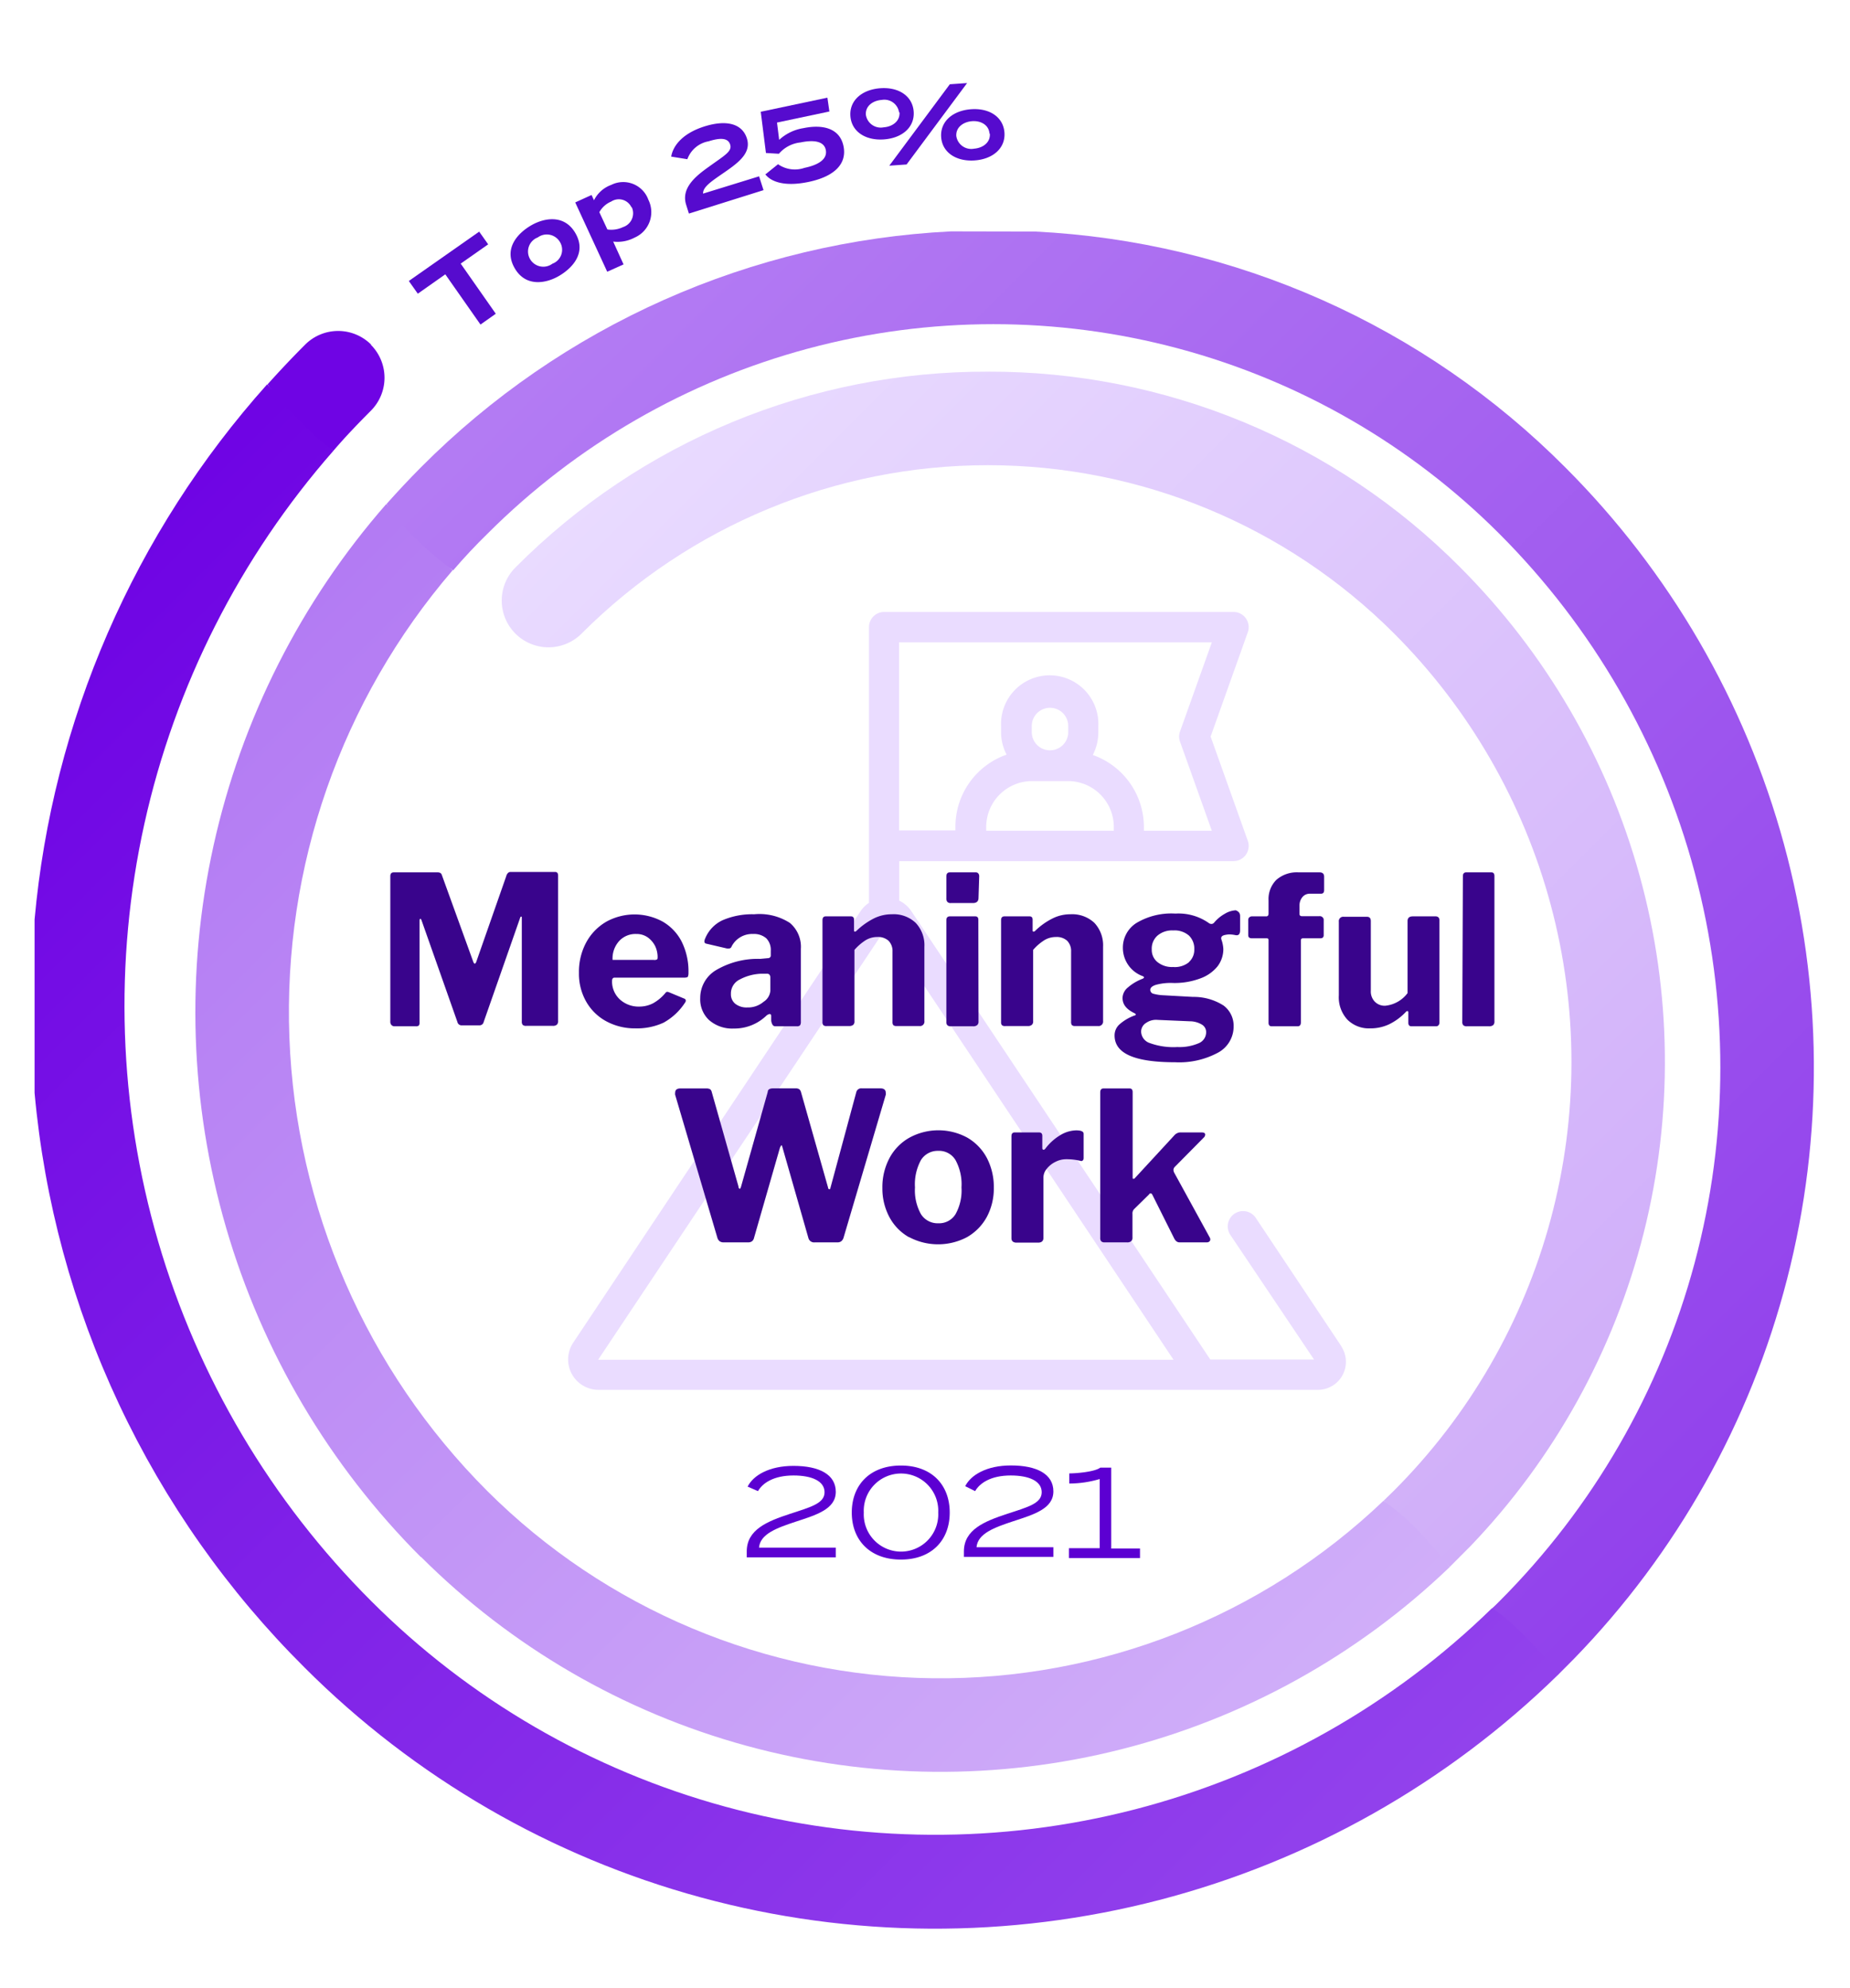 <svg id="Layer_1" data-name="Layer 1" xmlns="http://www.w3.org/2000/svg" xmlns:xlink="http://www.w3.org/1999/xlink" viewBox="0 0 214 230"><defs><style>.cls-1{fill:none;}.cls-2{clip-path:url(#clip-path);}.cls-3{fill:#560bce;}.cls-4{fill:#5c00d2;}.cls-5{clip-path:url(#clip-path-3);}.cls-6{fill:url(#linear-gradient);}.cls-7{clip-path:url(#clip-path-4);}.cls-8{fill:url(#linear-gradient-2);}.cls-9{clip-path:url(#clip-path-5);}.cls-10{fill:url(#linear-gradient-3);}.cls-11{clip-path:url(#clip-path-6);}.cls-12{fill:url(#linear-gradient-4);}.cls-13{clip-path:url(#clip-path-7);}.cls-14{fill:#6f04e4;}.cls-15{fill:#eadcff;}.cls-16{fill:#39048c;}</style><clipPath id="clip-path"><rect class="cls-1" x="4" y="9.64" width="206.25" height="213.76"/></clipPath><clipPath id="clip-path-3"><path class="cls-1" d="M114.28,43h0A76.69,76.69,0,0,0,59.68,65.6a5.41,5.41,0,1,0,7.65,7.65,66.43,66.43,0,0,1,93.89,0,70.16,70.16,0,0,1,0,99.24l-1.17,1.14,7.66,7.65,2.43-2.44A81,81,0,0,0,168.87,65.6,76.66,76.66,0,0,0,114.31,43Z"/></clipPath><linearGradient id="linear-gradient" x1="-680.02" y1="-711.81" x2="-679.02" y2="-711.81" gradientTransform="matrix(0, 158.18, 158.18, 0, 112719.84, 107598.58)" gradientUnits="userSpaceOnUse"><stop offset="0" stop-color="#e9dbff"/><stop offset="1" stop-color="#d0aef9"/></linearGradient><clipPath id="clip-path-4"><path class="cls-1" d="M48.71,180.14a85.05,85.05,0,0,0,119,1.15h0s-1.64-2.09-3.68-4.22a26.13,26.13,0,0,0-4-3.43,74.22,74.22,0,0,1-103.68-1.15,78.41,78.41,0,0,1-4-106.5l-7.67-7.67a89.26,89.26,0,0,0,4,121.83"/></clipPath><linearGradient id="linear-gradient-2" x1="-680.68" y1="-711.59" x2="-679.68" y2="-711.59" gradientTransform="matrix(0, 174.1, 174.1, 0, 123977.91, 118555.37)" gradientUnits="userSpaceOnUse"><stop offset="0" stop-color="#b37bf3"/><stop offset="1" stop-color="#d0aef9"/></linearGradient><clipPath id="clip-path-5"><path class="cls-1" d="M110,26.77A93,93,0,0,0,48.71,54.05c-1.38,1.39-2.71,2.81-4,4.26a21.88,21.88,0,0,0,3.35,4A40.58,40.58,0,0,0,52.41,66q1.88-2.2,4-4.27a82.75,82.75,0,0,1,117,0,87.38,87.38,0,0,1,0,123.57c-.28.28-.56.56-.85.82l7.66,7.66,1.84-1.85a98.2,98.2,0,0,0-1-137.86,93,93,0,0,0-61.29-27.28Z"/></clipPath><linearGradient id="linear-gradient-3" x1="-681.29" y1="-711.7" x2="-680.29" y2="-711.7" gradientTransform="matrix(0, 191.75, 191.75, 0, 136594.86, 130652.76)" gradientUnits="userSpaceOnUse"><stop offset="0" stop-color="#b37bf3"/><stop offset="1" stop-color="#9242ec"/></linearGradient><clipPath id="clip-path-6"><path class="cls-1" d="M4,106.38v20.07a107.45,107.45,0,0,0,31.24,66.49,103.11,103.11,0,0,0,145,.82s-.42-.93-3.39-4-4.27-3.69-4.27-3.69a92.22,92.22,0,0,1-129.63-.82A97.38,97.38,0,0,1,38.57,52.15L30.9,44.47A107.32,107.32,0,0,0,4,106.38"/></clipPath><linearGradient id="linear-gradient-4" x1="-681.84" y1="-711.34" x2="-680.84" y2="-711.34" gradientTransform="matrix(0, 211.12, 211.12, 0, 150271.21, 143977.9)" gradientUnits="userSpaceOnUse"><stop offset="0" stop-color="#6f04e4"/><stop offset="1" stop-color="#9242ec"/></linearGradient><clipPath id="clip-path-7"><rect class="cls-1" x="4" y="26.77" width="206.18" height="196.48"/></clipPath></defs><g id="culture_badge" data-name="culture badge"><g class="cls-2"><polygon class="cls-3" points="51.51 31.74 48.33 33.98 47.29 32.51 55.43 26.8 56.47 28.27 53.29 30.5 57.35 36.3 55.58 37.55 51.51 31.74"/><g class="cls-2"><path class="cls-3" d="M59.52,31c-1.28-2.25.36-4,1.88-4.9s3.9-1.35,5.18.91-.37,4-1.89,4.9-3.9,1.34-5.17-.91M64.77,28a1.76,1.76,0,0,0-2.56-.53A1.74,1.74,0,0,0,61.33,30a1.77,1.77,0,0,0,2.57.51A1.72,1.72,0,0,0,64.77,28"/><path class="cls-3" d="M66.54,23.42l1.89-.86.28.61a3.6,3.6,0,0,1,2-1.78A3.09,3.09,0,0,1,75,23.11a3.21,3.21,0,0,1-1.59,4.38,4.23,4.23,0,0,1-2.48.46l1.2,2.64-1.89.85Zm6.51.58a1.61,1.61,0,0,0-2.35-.68,2.8,2.8,0,0,0-1.37,1.23l.93,2a3.16,3.16,0,0,0,1.82-.28,1.68,1.68,0,0,0,1-2.3"/><path class="cls-3" d="M79.37,23.69c-.59-1.89,1-3.25,2.66-4.42,1.83-1.32,2.68-1.76,2.43-2.55s-1.17-.79-2.5-.37a3.22,3.22,0,0,0-2.45,2.07l-1.87-.3c.22-1.3,1.37-2.71,3.84-3.49s4.36-.38,4.92,1.39-1.15,2.92-2.92,4.14c-1.26.87-2.19,1.51-2.15,2.24l6.48-2L88.32,22l-8.63,2.71Z"/><path class="cls-3" d="M88.51,20.2,90,19a3.41,3.41,0,0,0,3.06.42c1.78-.37,2.67-1.09,2.46-2.09s-1.39-1.17-2.92-.85a3.81,3.81,0,0,0-2.5,1.31L88.6,17.7,88,12.93l7.71-1.63.23,1.6-6.06,1.28.25,2a5.36,5.36,0,0,1,2.79-1.35c2.24-.47,4.22,0,4.65,2.07s-1.07,3.52-4,4.14c-2.77.59-4.34,0-5-.82"/><path class="cls-3" d="M98.37,13.43c-.13-1.79,1.32-3.06,3.45-3.22s3.74.9,3.87,2.7-1.32,3.07-3.45,3.22-3.74-.91-3.87-2.7M104,13a1.72,1.72,0,0,0-2-1.44c-1,.07-1.91.68-1.84,1.72a1.74,1.74,0,0,0,2.06,1.45c1-.07,1.9-.7,1.83-1.73m5.82-3.25,2-.14-7,9.42-2,.14Zm-1,6.12c-.13-1.79,1.31-3.07,3.45-3.23s3.74.91,3.87,2.7-1.32,3.07-3.44,3.22-3.75-.9-3.88-2.69m5.59-.41c-.07-1-1-1.51-2-1.44s-1.91.69-1.84,1.72a1.75,1.75,0,0,0,2.07,1.46c1-.08,1.89-.71,1.81-1.74"/><path class="cls-4" d="M86.38,179.5c0-2.53,2.38-3.49,5-4.35,2.38-.78,4-1.2,4-2.5s-1.48-1.94-3.59-1.94c-2.3,0-3.58.88-4.11,1.81L86.48,172c.65-1.3,2.49-2.4,5.3-2.4,3,0,4.9,1,4.9,3s-2.23,2.67-4.65,3.46c-2.13.71-4.1,1.4-4.23,3h8.88l0,1.12H86.38Z"/><path class="cls-4" d="M98.53,175c0-3.19,2.1-5.44,5.68-5.44s5.65,2.25,5.65,5.44-2.08,5.44-5.65,5.44-5.68-2.25-5.68-5.44m10,0a4.31,4.31,0,1,0-8.61,0,4.31,4.31,0,1,0,8.61,0"/><path class="cls-4" d="M111.5,179.5c0-2.53,2.39-3.49,5-4.35,2.38-.78,4-1.2,4-2.5s-1.47-1.94-3.59-1.94c-2.29,0-3.58.88-4.11,1.81l-1.15-.57c.65-1.3,2.48-2.4,5.29-2.4,3,0,4.91,1,4.91,3s-2.23,2.67-4.66,3.46c-2.13.71-4.09,1.4-4.23,3h8.89l0,1.12H111.5Z"/><path class="cls-4" d="M123.65,179.12h3.56v-8a12.36,12.36,0,0,1-3.52.52v-1.17c.75,0,2.94-.17,3.59-.67h1.26v9.36h3.33v1.1h-8.22Z"/></g><g class="cls-5"><rect class="cls-6" x="28.45" y="15.51" width="193.26" height="193.26" transform="translate(-42.66 121.29) rotate(-45)"/></g><g class="cls-7"><rect class="cls-8" x="-18.26" y="26.66" width="218.24" height="218.24" transform="translate(-69.4 104.02) rotate(-45)"/></g><g class="cls-9"><rect class="cls-10" x="9.87" y="-7.13" width="234.79" height="234.79" transform="translate(-40.69 122.29) rotate(-45)"/></g><g class="cls-11"><rect class="cls-12" x="-33.36" y="8.35" width="250.91" height="250.91" transform="translate(-67.64 104.31) rotate(-45)"/></g><g class="cls-13"><path class="cls-14" d="M42.89,39.88a5.4,5.4,0,0,1,0,7.65c-1.49,1.5-2.94,3-4.32,4.62a25.26,25.26,0,0,1-4-3.6,27.52,27.52,0,0,1-3.62-4.08c1.4-1.56,2.84-3.09,4.34-4.59a5.4,5.4,0,0,1,7.65,0"/></g></g></g><path class="cls-15" d="M155.17,155.77l-9.92-14.88a1.76,1.76,0,1,0-2.92,2L152,157.29H140l-34.58-51.87a3.57,3.57,0,0,0-1.4-1.22h0V99.63h38.67a1.76,1.76,0,0,0,1.65-2.35l-4.3-12.06,4.3-12.07a1.76,1.76,0,0,0-1.65-2.35H102.28a1.76,1.76,0,0,0-1.76,1.76V104.2a2.11,2.11,0,0,0,0,.26,3.47,3.47,0,0,0-1,1L66.31,155.34a3.51,3.51,0,0,0,2.92,5.46h83.24a3.24,3.24,0,0,0,2.7-5ZM128.84,96.12H114.08v-.45a5.31,5.31,0,0,1,5.3-5.3h4.16a5.3,5.3,0,0,1,5.3,5.3Zm-9.49-11.38V84a2.11,2.11,0,0,1,4.22,0v.7a2.11,2.11,0,0,1-4.22,0ZM104,74.32h36.18l-3.68,10.31a1.71,1.71,0,0,0,0,1.18l3.68,10.31h-7.86v-.45a8.84,8.84,0,0,0-5.91-8.32,5.72,5.72,0,0,0,.64-2.61V84a5.63,5.63,0,1,0-11.25,0v.7a5.6,5.6,0,0,0,.64,2.61,8.83,8.83,0,0,0-5.92,8.32v.45H104Zm-34.81,83h0l33.28-49.92,33.28,49.92Z"/><path class="cls-16" d="M45.28,118.59a.56.56,0,0,1-.13-.41v-16.8c0-.3.13-.45.4-.45h5a.77.77,0,0,1,.39.07.51.51,0,0,1,.19.29l3.62,10c.05.13.11.2.17.2s.12-.07.17-.2l3.45-9.86c.1-.37.28-.55.53-.55H64.2c.24,0,.36.14.36.43v16.8a.58.58,0,0,1-.14.44.67.67,0,0,1-.46.14H60.87a.56.56,0,0,1-.4-.11.53.53,0,0,1-.11-.37v-12c0-.11,0-.16-.07-.16s-.1.06-.14.19l-4.2,12a.49.49,0,0,1-.51.39h-2a.49.49,0,0,1-.53-.39L48.77,106.5c-.05-.13-.1-.2-.14-.2s-.1.08-.1.22V118.3a.54.54,0,0,1-.08.35.51.51,0,0,1-.35.09H45.65A.47.47,0,0,1,45.28,118.59Z"/><path class="cls-16" d="M71.7,115.63a3.21,3.21,0,0,0,2.25.83,3.45,3.45,0,0,0,1.59-.38A5,5,0,0,0,77,114.85a.26.26,0,0,1,.19-.1.93.93,0,0,1,.24.07l1.73.72a.25.25,0,0,1,.17.24.42.42,0,0,1-.1.24,7,7,0,0,1-2.47,2.3,7.33,7.33,0,0,1-3.29.66,6.91,6.91,0,0,1-3.34-.82,5.89,5.89,0,0,1-2.32-2.27,6.5,6.5,0,0,1-.84-3.32,7.17,7.17,0,0,1,.86-3.57,6.15,6.15,0,0,1,2.34-2.38,6.79,6.79,0,0,1,6.47,0,5.63,5.63,0,0,1,2.21,2.32,7.71,7.71,0,0,1,.79,3.6,1.09,1.09,0,0,1-.06.43c0,.08-.16.13-.35.14H71.09c-.19,0-.29.13-.29.39A2.81,2.81,0,0,0,71.7,115.63Zm3.93-4.57A.59.59,0,0,0,76,111c.05,0,.07-.14.07-.28a3,3,0,0,0-.28-1.25,2.81,2.81,0,0,0-.84-1,2.23,2.23,0,0,0-1.35-.41,2.56,2.56,0,0,0-2,.84,3,3,0,0,0-.74,2.16Z"/><path class="cls-16" d="M84.87,119A4.05,4.05,0,0,1,82,118,3.28,3.28,0,0,1,81,115.47a3.74,3.74,0,0,1,1.85-3.24,9.52,9.52,0,0,1,5.09-1.29l.86-.08a.4.4,0,0,0,.26-.08.3.3,0,0,0,.1-.25V110a1.91,1.91,0,0,0-.52-1.44,2.16,2.16,0,0,0-1.52-.5,2.67,2.67,0,0,0-2.49,1.44.33.33,0,0,1-.31.24l-.22,0-2.4-.56a.25.25,0,0,1-.22-.26,1,1,0,0,1,.1-.36,4,4,0,0,1,2-2.09,8.66,8.66,0,0,1,3.66-.69,6.49,6.49,0,0,1,4.13,1,3.61,3.61,0,0,1,1.27,3v8.43a.71.71,0,0,1-.09.41.46.46,0,0,1-.36.12H89.71a.37.37,0,0,1-.34-.17,1.13,1.13,0,0,1-.16-.51l0-.52c0-.15-.08-.22-.2-.22a.86.86,0,0,0-.36.19A5.33,5.33,0,0,1,84.87,119ZM89,112.76a.36.36,0,0,0-.29-.1l-.67,0a5.68,5.68,0,0,0-2.46.66A1.8,1.8,0,0,0,84.55,115a1.4,1.4,0,0,0,.51,1.14,2.1,2.1,0,0,0,1.39.42,2.75,2.75,0,0,0,1.87-.65,1.68,1.68,0,0,0,.79-1.27v-1.56A.51.51,0,0,0,89,112.76Z"/><path class="cls-16" d="M95.26,118.63a.48.48,0,0,1-.12-.37V106.47c0-.3.13-.45.38-.45h2.91c.24,0,.36.13.36.4v1.18c0,.13,0,.19.12.19a.26.26,0,0,0,.16-.09,8.36,8.36,0,0,1,2-1.43,4.59,4.59,0,0,1,2.09-.49,3.7,3.7,0,0,1,2.77,1,3.76,3.76,0,0,1,1,2.76v8.59a.51.51,0,0,1-.57.58h-2.67a.5.5,0,0,1-.36-.11.59.59,0,0,1-.09-.37v-8.12a1.7,1.7,0,0,0-.45-1.26,1.79,1.79,0,0,0-1.31-.44,2.58,2.58,0,0,0-1.33.36,6,6,0,0,0-1.31,1.13v8.25a.51.51,0,0,1-.14.42.71.71,0,0,1-.48.14H95.64A.57.57,0,0,1,95.26,118.63Z"/><path class="cls-16" d="M113.19,103.88c0,.4-.22.6-.65.6H110a.52.52,0,0,1-.41-.13.62.62,0,0,1-.12-.42v-2.52c0-.32.13-.48.41-.48h3a.36.36,0,0,1,.28.12.49.49,0,0,1,.11.33Zm0,14.28a.54.54,0,0,1-.15.44.71.71,0,0,1-.5.14H110a.57.57,0,0,1-.41-.12.54.54,0,0,1-.12-.39V106.47c0-.3.14-.45.41-.45h2.93c.24,0,.36.13.36.4Z"/><path class="cls-16" d="M115.92,118.63a.48.48,0,0,1-.12-.37V106.47q0-.45.39-.45h2.9c.24,0,.36.13.36.4v1.18c0,.13,0,.19.12.19a.28.28,0,0,0,.17-.09,8,8,0,0,1,2-1.43,4.55,4.55,0,0,1,2.08-.49,3.74,3.74,0,0,1,2.78,1,3.8,3.8,0,0,1,1,2.76v8.59a.52.52,0,0,1-.58.58h-2.67a.5.5,0,0,1-.36-.11.59.59,0,0,1-.09-.37v-8.12a1.7,1.7,0,0,0-.45-1.26,1.78,1.78,0,0,0-1.3-.44,2.55,2.55,0,0,0-1.33.36,5.79,5.79,0,0,0-1.31,1.13v8.25a.51.51,0,0,1-.15.42.67.67,0,0,1-.48.14h-2.56A.59.59,0,0,1,115.92,118.63Z"/><path class="cls-16" d="M143.45,106v1.63c0,.45-.18.64-.55.56a3.5,3.5,0,0,0-.7-.08,2.37,2.37,0,0,0-.43.05c-.42.07-.58.25-.48.55a3.81,3.81,0,0,1,.22,1.08,3.29,3.29,0,0,1-.66,2,4.52,4.52,0,0,1-2,1.41,8.49,8.49,0,0,1-3.16.53,6.43,6.43,0,0,0-2,.22q-.63.21-.63.57a.46.46,0,0,0,.34.45,5.21,5.21,0,0,0,1.17.18l3.43.19a6.38,6.38,0,0,1,3.54,1,2.92,2.92,0,0,1,1.16,2.43,3.42,3.42,0,0,1-1.77,3,9.46,9.46,0,0,1-5,1.13c-4.66,0-7-1-7-3.1a1.7,1.7,0,0,1,.6-1.31,5.42,5.42,0,0,1,1.71-1c.09,0,.14-.07.14-.12s-.05-.09-.14-.14c-.93-.45-1.39-1-1.39-1.78a1.63,1.63,0,0,1,.63-1.21,5.61,5.61,0,0,1,1.69-1c.2-.1.21-.19.05-.29a3.48,3.48,0,0,1-2.33-3.26,3.36,3.36,0,0,1,1.58-2.91,7.87,7.87,0,0,1,4.5-1.08,6.09,6.09,0,0,1,3.84,1.08.53.53,0,0,0,.31.12.41.41,0,0,0,.33-.16,4.39,4.39,0,0,1,1.2-1,2.75,2.75,0,0,1,1.3-.42C143.29,105.46,143.45,105.64,143.45,106Zm-9.53,12a2,2,0,0,0-1.33.34,1.19,1.19,0,0,0-.59,1,1.44,1.44,0,0,0,1,1.34,8,8,0,0,0,3.19.46,5.63,5.63,0,0,0,2.47-.44,1.37,1.37,0,0,0,.86-1.26,1,1,0,0,0-.48-.89,2.72,2.72,0,0,0-1.41-.39Zm3.61-6.69a1.9,1.9,0,0,0,.62-1.47,2.1,2.1,0,0,0-.62-1.6,2.55,2.55,0,0,0-1.83-.59,2.58,2.58,0,0,0-1.81.6,2,2,0,0,0-.66,1.59,1.81,1.81,0,0,0,.66,1.47,2.67,2.67,0,0,0,1.81.57A2.59,2.59,0,0,0,137.53,111.33Z"/><path class="cls-16" d="M153,106.14a.38.38,0,0,1,.12.28v1.78c0,.24-.13.36-.4.36h-2c-.16,0-.24.09-.24.26v9.46c0,.3-.12.46-.38.46h-3c-.24,0-.36-.14-.36-.41v-9.55c0-.15-.07-.22-.19-.22h-1.73c-.29,0-.43-.12-.43-.36v-1.78a.38.38,0,0,1,.12-.28.45.45,0,0,1,.33-.12h1.61a.26.26,0,0,0,.23-.09.47.47,0,0,0,.06-.27v-1.47a3.15,3.15,0,0,1,.91-2.4,3.61,3.61,0,0,1,2.57-.86h2.42c.35,0,.53.17.53.5l0,1.56c0,.27-.12.41-.36.41h-1.29a1.09,1.09,0,0,0-.87.4,1.53,1.53,0,0,0-.33,1v.93c0,.18.09.27.29.27h2A.45.45,0,0,1,153,106.14Z"/><path class="cls-16" d="M162.82,114.9v-8.33c0-.37.2-.55.62-.55H166a.53.53,0,0,1,.4.12.56.56,0,0,1,.11.38l0,11.78a.48.48,0,0,1-.11.32.35.35,0,0,1-.28.12h-2.85c-.24,0-.36-.14-.36-.41v-1.18a.18.18,0,0,0-.07-.17.25.25,0,0,0-.2.08,6.65,6.65,0,0,1-2,1.47,5.05,5.05,0,0,1-2.13.45,3.52,3.52,0,0,1-2.64-1,3.81,3.81,0,0,1-1-2.82v-8.52a.51.51,0,0,1,.58-.57h2.66c.31,0,.46.16.46.5v8.06a1.7,1.7,0,0,0,.46,1.26,1.59,1.59,0,0,0,1.22.47A3.66,3.66,0,0,0,162.82,114.9Z"/><path class="cls-16" d="M172.87,118.16a.58.58,0,0,1-.14.44.76.76,0,0,1-.51.14h-2.54a.57.57,0,0,1-.41-.12.54.54,0,0,1-.12-.39l.07-16.85q0-.45.39-.45h2.9c.24,0,.36.14.36.43Z"/><path class="cls-16" d="M102.46,126.43a.7.7,0,0,1,0,.24l-4.89,16.56a.84.84,0,0,1-.27.39.75.75,0,0,1-.45.12h-2.6a.68.68,0,0,1-.74-.51l-3-10.49q-.06-.24-.12-.24s-.09.1-.17.29l-3,10.44a.69.69,0,0,1-.24.39.81.81,0,0,1-.48.12H83.74a.81.81,0,0,1-.48-.12.78.78,0,0,1-.27-.39L78.1,126.67a.7.7,0,0,1,0-.24c0-.33.2-.5.6-.5h3a.88.88,0,0,1,.44.09.56.56,0,0,1,.19.32l3.09,10.92c0,.19.1.28.15.28s.09-.07.14-.21l3.1-11c0-.28.25-.41.62-.41H92a.8.8,0,0,1,.44.09.64.64,0,0,1,.21.32l3.14,11.08c0,.12.08.18.14.18s.11,0,.13-.15l3-11.11a.59.59,0,0,1,.65-.41h2.16C102.26,125.93,102.46,126.1,102.46,126.43Z"/><path class="cls-16" d="M105.16,143.15a5.82,5.82,0,0,1-2.27-2.32,7,7,0,0,1-.82-3.38,7.16,7.16,0,0,1,.83-3.48,5.87,5.87,0,0,1,2.31-2.35,7,7,0,0,1,6.68,0,5.93,5.93,0,0,1,2.27,2.36,7.26,7.26,0,0,1,.8,3.43,7,7,0,0,1-.81,3.39,6,6,0,0,1-2.28,2.33,7.16,7.16,0,0,1-6.71,0Zm5.37-2.67a5.65,5.65,0,0,0,.69-3.1,5.86,5.86,0,0,0-.69-3.16,2.22,2.22,0,0,0-2-1.07,2.28,2.28,0,0,0-2,1.07,5.86,5.86,0,0,0-.69,3.16,5.66,5.66,0,0,0,.69,3.09,2.27,2.27,0,0,0,2,1.06A2.23,2.23,0,0,0,110.53,140.48Z"/><path class="cls-16" d="M117,143.26V131.47c0-.3.12-.45.38-.45h2.81c.25,0,.38.13.38.4v1.42a.2.2,0,0,0,.05.14.11.11,0,0,0,.1.05.35.35,0,0,0,.19-.12,6,6,0,0,1,1.7-1.55,3.68,3.68,0,0,1,1.87-.58c.58,0,.87.13.87.4V134a.36.36,0,0,1-.1.26.24.24,0,0,1-.26.05,6.86,6.86,0,0,0-1.68-.19,2.7,2.7,0,0,0-1.21.3,2.85,2.85,0,0,0-1,.79,1.56,1.56,0,0,0-.4,1v7c0,.37-.21.56-.62.56h-2.57C117.19,143.74,117,143.58,117,143.26Z"/><path class="cls-16" d="M140,143.4a.3.3,0,0,1-.11.24.45.45,0,0,1-.3.1h-3.14c-.28,0-.49-.17-.65-.51l-2.47-4.94c-.07-.15-.14-.22-.22-.22s-.11,0-.19.12l-1.71,1.68a.73.73,0,0,0-.21.6v2.69a.54.54,0,0,1-.15.44.67.67,0,0,1-.48.14H127.8a.57.57,0,0,1-.41-.12.54.54,0,0,1-.12-.39V126.38q0-.45.39-.45h3c.24,0,.36.14.36.43v9.84c0,.13,0,.19.1.19a.27.27,0,0,0,.19-.12l4.51-4.89a1,1,0,0,1,.65-.36H139c.28,0,.41.08.41.26a.48.48,0,0,1-.17.34l-3.36,3.4a.55.55,0,0,0-.14.32.76.76,0,0,0,.1.36l4.1,7.48A.42.42,0,0,1,140,143.4Z"/></svg>